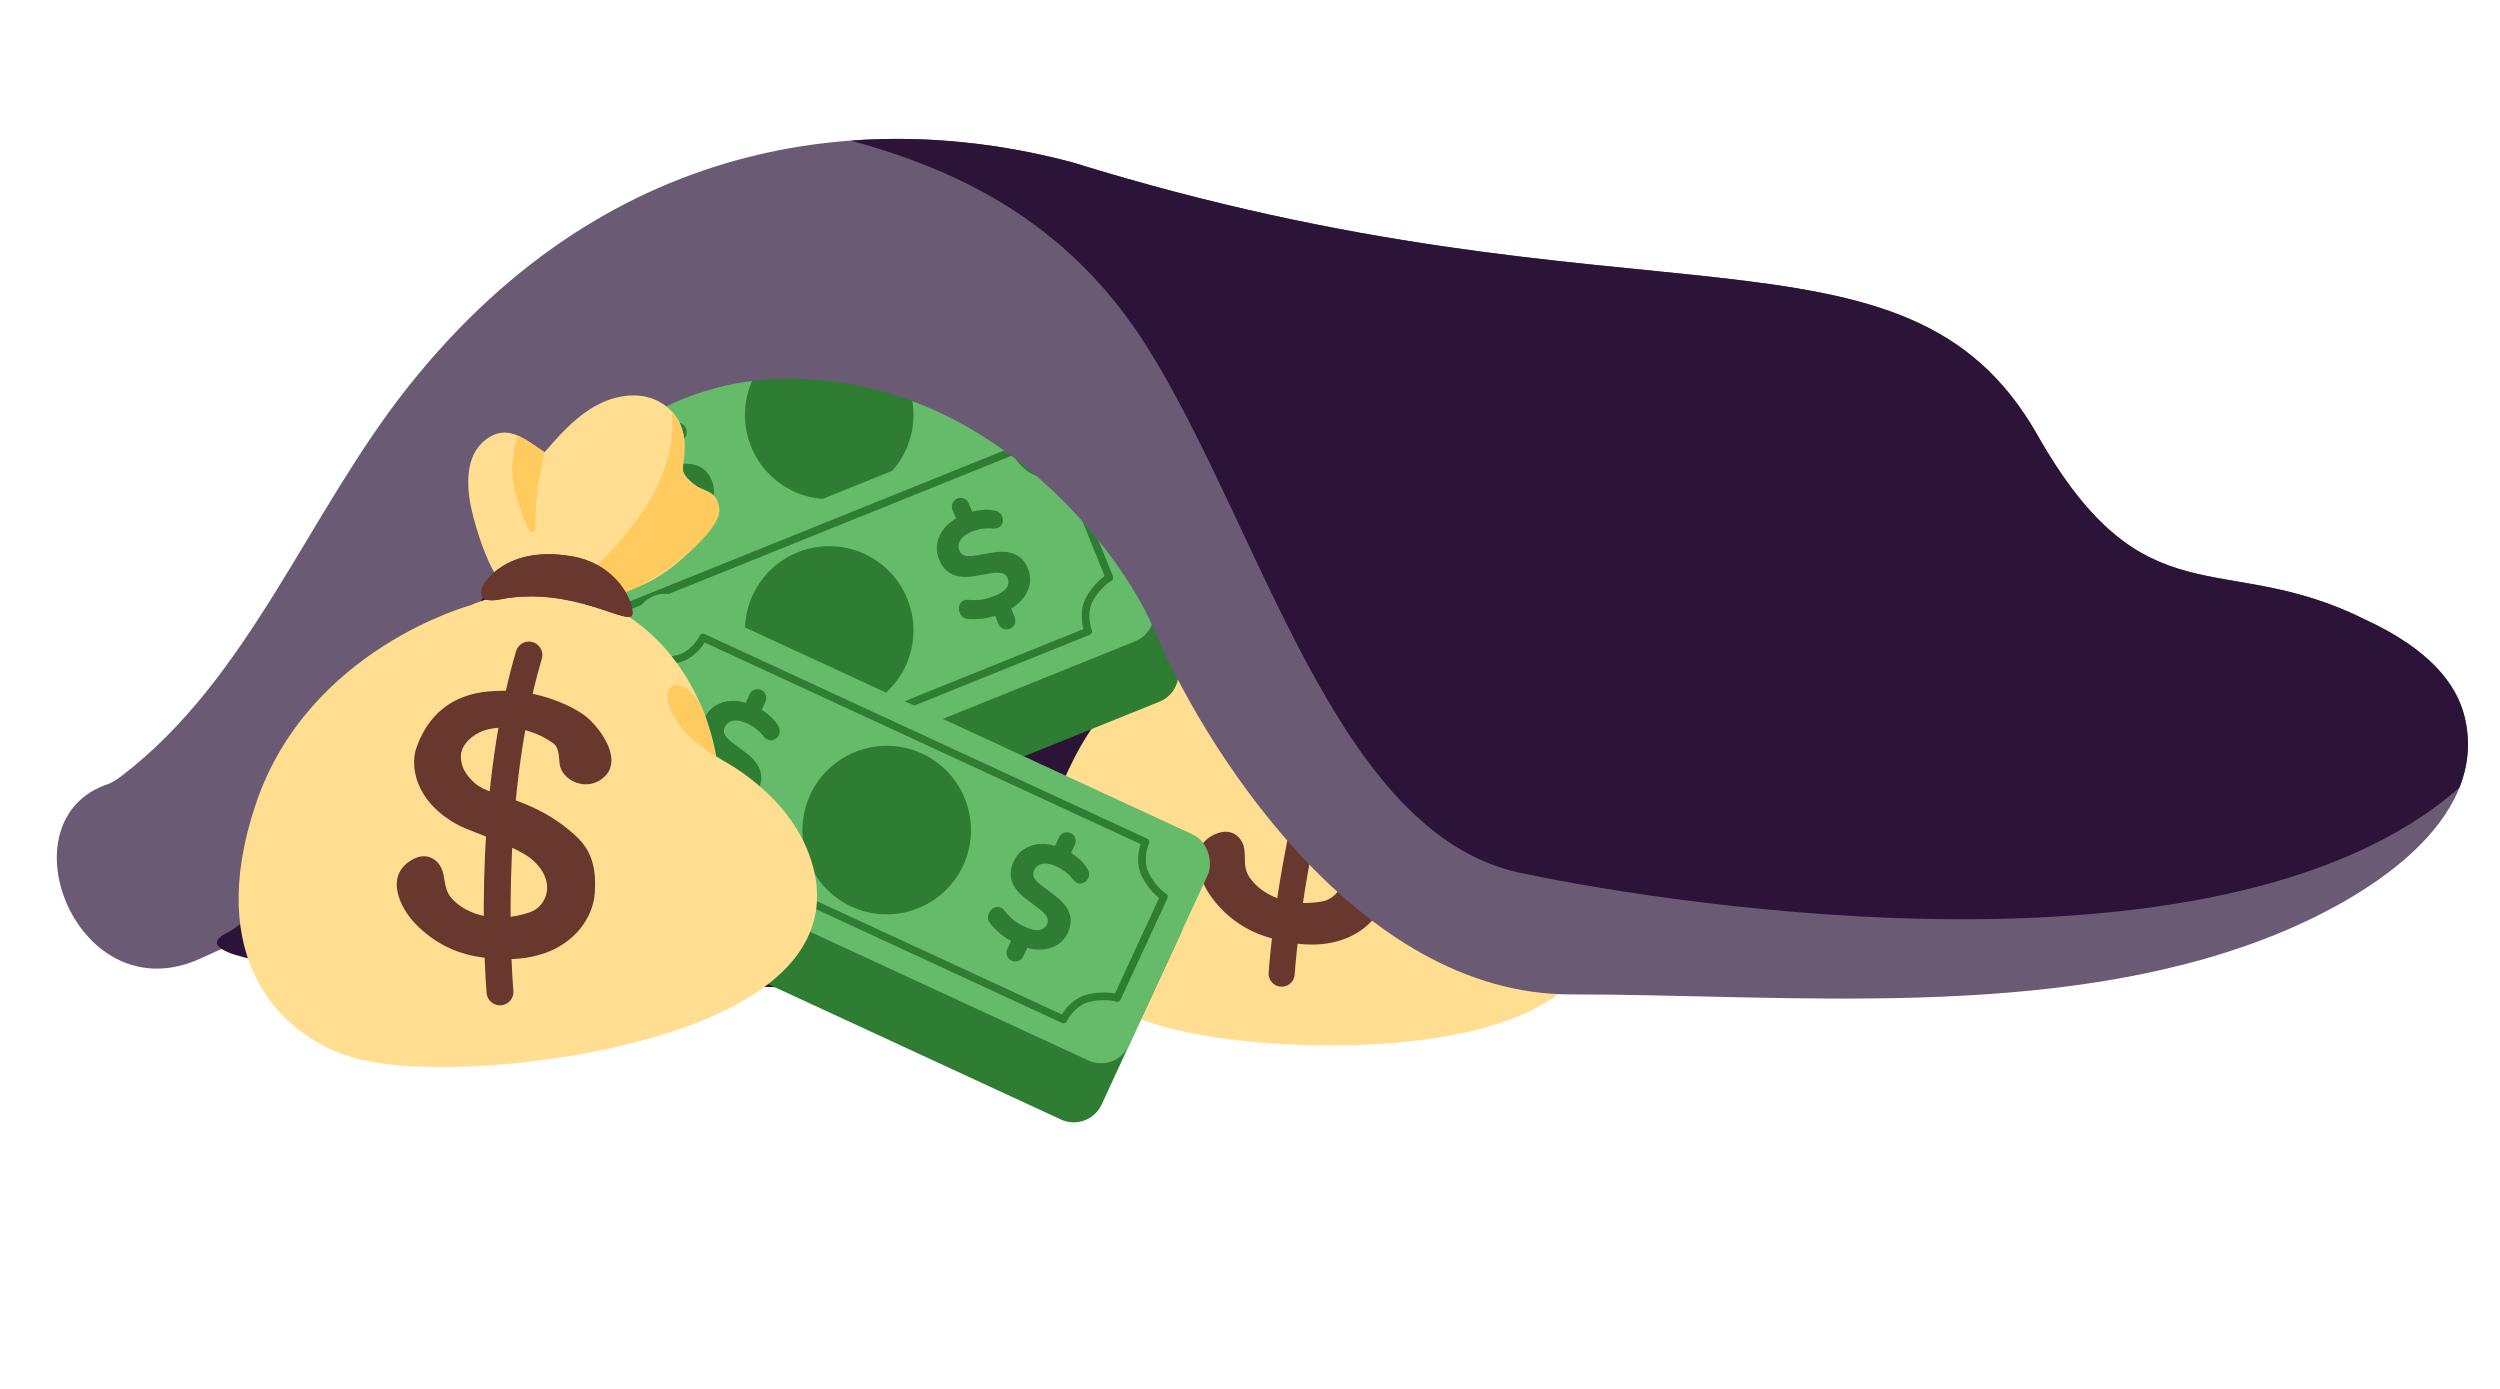 <svg xmlns="http://www.w3.org/2000/svg" width="198" height="110" fill="none" xmlns:v="https://vecta.io/nano"><style><![CDATA[.B{fill:#2e7d32}.C{stroke-linejoin:round}.D{fill:#68372e}.E{stroke:#2e7d32}.F{stroke-width:.607}.G{fill:#ffde91}.H{fill:#ffcb5f}.I{fill:#66bb6a}.J{stroke-miterlimit:10}.K{stroke-linecap:round}]]></style><g clip-path="url(#B)"><mask id="A" maskUnits="userSpaceOnUse" x="0" y="-10" width="198" height="120" mask-type="alpha"><path fill="#d9d9d9" d="M0-10h198v120H0z"/></mask><g mask="url(#A)"><path d="M27.256 75.081c12.94-2.343.444-34.012 15.849-43.075 58.517-23.163 92.485 42.179 82.087 45.107s-114.11.896-97.935-2.032z" fill="#2c1338"/><path d="M116.855 47.872c2.772-.616 6.383-3.367 6.933-4.722.322-.793-1.285-2.033-1.715-2.533-.983-1.14-.586-1.702-.206-3.061.433-1.545-.595-3.251-2.054-3.921s-3.202-.459-4.668.194-2.719 1.702-3.946 2.735c-.896-.566-2.326-3.065-4.639-1.442-1.599 1.12-1.744 3.557-1.537 5.503.483 4.491 1.59 6.821 3.677 7.449 2.636.793 5.552.376 8.155-.202z" class="G"/><path d="M121.36 34.953c-.352 6.053-6.255 10.068-9.057 11.837l1.818 1.562s1.153.025 2.731-.479c2.706-.859 6.66-3.289 6.933-4.722.4-2.086-1.74-1.632-2.223-3.28-.252-.872 1.227-2.52-.202-4.916zm-10.156 1.615s-1.053-1.078-1.834-1.57c-.388.731-.665 1.524-.801 2.342-.244 1.438 0 3.479.574 4.999.091.236.43.198.467-.05.496-3.268 1.594-5.722 1.594-5.722z" class="H"/><path d="M103.842 47.339s-12.886 1.392-18.699 12.58-.872 17.972 4.359 20.442 18.409 3.342 26.982 1.31 10.717-6.247 10.316-10.316c-.582-5.941-6.102-9.593-6.102-9.593s.219-7.337-5.474-12.101c-5.053-4.231-11.382-2.322-11.382-2.322z" class="G"/><path d="M109.129 66.165c-2.764-3.487-6.027-3.954-7.073-5.206-.57-.682-.904-1.372-.776-2.227.136-.909 1.19-1.537 2.008-1.69.954-.182 3.23-.087 5.143 1.735.455.43.289 1.099.277 1.698-.033 1.285 1.805 2.533 3.293 1.458s.347-3.479-.616-4.644c-.727-.88-3.363-2.818-6.639-3.123-.921-.087-4.627-.636-6.767 3.433-.616 1.169-.843 3.995 2.379 6.383.674.5 4.169 2.276 5.14 3.429 1.681 1.995.529 3.751-.785 3.983-3.582.628-5.611-1.31-5.986-2.372-.269-.756.012-1.574-.335-2.285-.355-.731-1.082-1.02-1.851-.777-2.52.802-1.719 3.557-.603 5.073a8.47 8.47 0 0 0 4.309 3.14c6.152 2.004 9.11-1.161 9.626-3.479.38-1.698.339-3.169-.744-4.532z" class="D"/><path d="M107.643 51.814c-5.235 11.18-6.135 25.297-6.135 25.297" stroke="#68372e" stroke-width="2.066" class="C J K"/><use href="#C" class="D"/><use href="#C" class="D"/><path d="M118.107 55.891c.438-.301 1.908.219 2.322 3.099l.264 2.772s-1.735-1.557-2.31-2.652c-.723-1.384-1.003-2.723-.276-3.218z" class="H"/><rect x="40.565" y="37.917" width="49.747" height="19.717" rx="2.427" transform="rotate(338.041 40.565 37.917)" class="B"/><rect x="38.635" y="33.135" width="49.747" height="19.717" rx="2.427" transform="rotate(338.041 38.635 33.135)" class="I"/><circle cx="65.673" cy="32.863" r="6.673" transform="rotate(338.041 65.673 32.863)" class="B"/><path transform="rotate(338.041 65.982 43.367)" fill="#ffd46f" d="M65.982 43.367h6.673v5.157h-6.673z"/><use href="#D" class="C E F"/><use href="#E" class="C E F"/><path d="M86.719 25.849l-2.162-5.362c-.315.088-1.209.187-2.269-.124s-1.699-1.316-1.886-1.779L61.091 26.37" class="C E F"/><use href="#F" class="C E F"/><path d="M54.947 42.825a.66.66 0 0 1-.544-.007c-.172-.073-.295-.2-.367-.38l-.358-.888.397.142c-.504.186-.961.299-1.373.34s-.766.045-1.064.014a.75.75 0 0 1-.466-.19.92.92 0 0 1-.235-.396.78.78 0 0 1-.006-.451.65.65 0 0 1 .244-.363c.13-.094.304-.131.522-.11a4.86 4.86 0 0 0 .843 0c.348-.031.746-.137 1.193-.318.332-.134.584-.278.757-.431.17-.161.274-.32.311-.478a.73.73 0 0 0-.029-.479.67.67 0 0 0-.237-.307c-.099-.078-.238-.122-.419-.133-.176-.021-.397-.008-.663.041l-1.295.22c-.722.123-1.315.077-1.78-.138-.467-.223-.813-.612-1.037-1.167-.175-.433-.226-.861-.153-1.285a2.63 2.63 0 0 1 .556-1.181c.298-.363.694-.67 1.189-.92l-.201.282-.332-.823a.66.66 0 0 1 .001-.529.66.66 0 0 1 .387-.383c.18-.073.358-.069.533.012.172.073.294.2.367.38l.332.823-.349-.086c.302-.105.642-.175 1.022-.211.384-.046.739-.029 1.064.049.172.031.309.102.412.211a.66.66 0 0 1 .2.372.75.75 0 0 1-.023.412.67.67 0 0 1-.272.324c-.128.077-.305.106-.531.088a4.26 4.26 0 0 0-.735.019c-.258.028-.555.111-.894.247-.426.172-.723.392-.891.661-.161.266-.186.536-.076.811a.67.67 0 0 0 .402.404c.194.065.483.065.869.002l1.306-.225c.747-.125 1.351-.083 1.812.125.469.205.812.579 1.03 1.12a2.25 2.25 0 0 1 .144 1.263c-.078.409-.261.789-.547 1.139s-.663.653-1.131.909l.127-.341.362.898c.073.18.072.357-.001.529-.063.176-.188.302-.376.378zM79.986 32.73a.66.66 0 0 1-.544-.007c-.172-.073-.294-.2-.367-.38l-.358-.888.397.142c-.504.186-.961.3-1.373.34s-.766.045-1.064.014a.75.75 0 0 1-.466-.189.92.92 0 0 1-.235-.396.77.77 0 0 1-.006-.451.65.65 0 0 1 .244-.363c.13-.094.304-.131.522-.11a4.86 4.86 0 0 0 .843 0c.348-.031.746-.137 1.193-.317.332-.134.584-.278.757-.431.17-.161.274-.32.311-.478a.73.73 0 0 0-.029-.479.67.67 0 0 0-.237-.307c-.098-.078-.238-.122-.419-.133-.176-.021-.397-.008-.663.041l-1.295.22c-.722.123-1.315.077-1.78-.138-.467-.223-.813-.612-1.037-1.167a2.33 2.33 0 0 1-.153-1.285 2.63 2.63 0 0 1 .556-1.18c.298-.364.695-.67 1.189-.92l-.201.282-.332-.823c-.073-.18-.072-.357.001-.529a.66.66 0 0 1 .387-.383c.18-.073.358-.069.533.012.172.073.295.2.367.38l.332.823-.349-.086c.302-.105.642-.175 1.022-.211.384-.046.739-.029 1.064.049.172.031.309.102.412.211a.66.66 0 0 1 .2.372.75.75 0 0 1-.023.412.67.67 0 0 1-.272.324c-.128.077-.305.106-.531.088a4.26 4.26 0 0 0-.735.019c-.257.028-.555.111-.894.247-.426.172-.723.392-.891.661-.161.266-.186.537-.076.811a.67.67 0 0 0 .402.404c.194.064.483.065.869.002l1.306-.225c.747-.125 1.351-.083 1.812.125.469.205.812.579 1.03 1.12a2.24 2.24 0 0 1 .144 1.263c-.078.409-.261.789-.547 1.139s-.663.653-1.131.909l.127-.341.362.898a.66.66 0 0 1-.001.529c-.063.177-.189.303-.376.378z" class="B"/><rect x="40.565" y="54.985" width="49.747" height="19.717" rx="2.427" transform="rotate(338.041 40.565 54.985)" class="B"/><rect x="38.635" y="50.203" width="49.747" height="19.717" rx="2.427" transform="rotate(338.041 38.635 50.203)" class="I"/><circle cx="65.673" cy="49.931" r="6.673" transform="rotate(338.041 65.673 49.931)" class="B"/><path d="M45.083 59.704l-2.162-5.362c.288-.155 1.001-.704 1.549-1.663s.311-2.126.124-2.59l19.311-7.786M44.062 57.172l2.162 5.362c.315-.088 1.209-.187 2.269.124s1.699 1.316 1.886 1.779l19.311-7.786m17.029-13.735l-2.162-5.362c-.315.089-1.209.188-2.269-.124s-1.699-1.316-1.886-1.779l-19.311 7.786m24.608-3.053l2.162 5.362c-.288.155-1.001.704-1.549 1.663s-.311 2.126-.124 2.59l-19.311 7.786" class="C E F"/><path d="M54.947 59.893a.66.66 0 0 1-.544-.007c-.172-.073-.295-.2-.367-.38l-.358-.888.397.142c-.504.186-.961.299-1.373.34a5.4 5.4 0 0 1-1.064.014c-.191-.015-.346-.079-.466-.189a.92.92 0 0 1-.235-.396.78.78 0 0 1-.006-.451.65.65 0 0 1 .244-.363c.13-.094.304-.131.522-.11a4.86 4.86 0 0 0 .843 0c.348-.031.746-.137 1.193-.318.332-.134.584-.278.757-.431.17-.161.274-.32.311-.478a.73.73 0 0 0-.029-.479.67.67 0 0 0-.237-.307c-.099-.078-.238-.122-.419-.133-.176-.021-.397-.008-.663.041l-1.295.22c-.722.123-1.315.077-1.78-.138-.467-.223-.813-.612-1.037-1.167-.175-.433-.226-.861-.153-1.285a2.63 2.63 0 0 1 .556-1.181c.298-.363.694-.67 1.189-.92l-.201.282-.332-.823a.66.66 0 0 1 .001-.529.66.66 0 0 1 .387-.383c.18-.073.358-.069.533.012.172.073.294.2.367.38l.332.823-.349-.086c.302-.105.642-.175 1.022-.211a3 3 0 0 1 1.064.049c.172.031.309.102.412.211a.66.66 0 0 1 .2.372.75.75 0 0 1-.023.412.67.67 0 0 1-.272.324c-.128.077-.305.106-.531.088a4.26 4.26 0 0 0-.735.019c-.258.028-.555.111-.894.247-.426.172-.723.392-.891.661-.161.266-.186.537-.076.811a.67.67 0 0 0 .402.404c.194.065.483.065.869.002l1.306-.225c.747-.125 1.351-.083 1.812.125.469.205.812.579 1.03 1.12a2.25 2.25 0 0 1 .144 1.263c-.078.409-.261.789-.547 1.139s-.663.653-1.131.909l.127-.341.362.898c.073.18.072.357-.001.529a.62.62 0 0 1-.376.378zm25.039-10.096a.66.66 0 0 1-.544-.007c-.172-.073-.294-.2-.367-.38l-.358-.888.397.142c-.504.186-.961.3-1.373.34s-.766.045-1.064.014a.75.75 0 0 1-.466-.189.92.92 0 0 1-.235-.396.77.77 0 0 1-.006-.451.65.65 0 0 1 .244-.363c.13-.094.304-.131.522-.11a4.87 4.87 0 0 0 .843 0c.348-.031.746-.137 1.193-.318.332-.134.584-.277.757-.431.17-.161.274-.32.311-.478a.73.73 0 0 0-.029-.479.67.67 0 0 0-.237-.307c-.098-.078-.238-.122-.419-.133-.176-.021-.397-.008-.663.041l-1.295.22c-.722.123-1.315.077-1.78-.138-.467-.223-.813-.612-1.037-1.168a2.33 2.33 0 0 1-.153-1.285 2.63 2.63 0 0 1 .556-1.18c.298-.364.695-.67 1.189-.92l-.201.282-.332-.823c-.073-.18-.072-.357.001-.529a.66.66 0 0 1 .387-.383c.18-.073.358-.069.533.011.172.073.295.2.367.38l.332.823-.349-.086c.302-.105.642-.175 1.022-.211.384-.046.739-.029 1.064.049.172.031.309.102.412.211a.66.66 0 0 1 .2.372.75.75 0 0 1-.023.412.67.67 0 0 1-.272.324c-.128.077-.305.106-.531.088a4.26 4.26 0 0 0-.735.019c-.257.028-.555.111-.894.247-.426.172-.723.392-.891.661-.161.266-.186.536-.076.811a.67.67 0 0 0 .402.404c.194.064.483.065.869.002l1.306-.225c.747-.125 1.351-.083 1.812.125.469.205.812.579 1.03 1.12a2.24 2.24 0 0 1 .144 1.263c-.078.409-.261.789-.547 1.139s-.663.653-1.131.909l.127-.341.362.898a.66.66 0 0 1-.001.529c-.063.176-.189.303-.376.378z" class="B"/><rect x="49.348" y="50.91" width="49.747" height="19.717" rx="2.427" transform="rotate(24.812 49.348 50.91)" class="B"/><rect x="51.512" y="46.229" width="49.747" height="19.717" rx="2.427" transform="rotate(24.812 51.512 46.229)" class="I"/><circle cx="70.228" cy="65.743" r="6.673" transform="rotate(24.812 70.228 65.743)" class="B"/><path d="M49.005 57.434l2.426-5.248c.31.104 1.198.247 2.273-.011s1.762-1.23 1.972-1.683l18.9 8.738m-24.425-4.274l-2.426 5.248c.28.169.965.753 1.464 1.738s.205 2.139-.005 2.593l18.9 8.738m21.671 3.001l2.426-5.248c-.28-.169-.965-.753-1.464-1.738s-.205-2.139.005-2.593l-18.9-8.738m19.079 15.839l-2.426 5.248c-.31-.104-1.198-.248-2.273.011s-1.762 1.23-1.972 1.683L65.331 72" class="C E F"/><path d="M55.623 64.751a.66.66 0 0 1-.367-.401c-.064-.176-.056-.352.026-.528l.402-.869.169.386c-.481-.239-.877-.495-1.188-.768s-.557-.528-.739-.766c-.12-.15-.18-.306-.181-.47a.92.92 0 0 1 .127-.443c.083-.142.191-.246.325-.313a.65.65 0 0 1 .431-.071c.158.03.303.132.438.305a4.88 4.88 0 0 0 .578.614c.261.232.611.45 1.049.652.325.15.602.236.833.257.234.014.421-.02.561-.101a.73.73 0 0 0 .329-.349.67.67 0 0 0 .061-.383c-.011-.125-.074-.257-.19-.396-.105-.143-.267-.295-.484-.455l-1.048-.793c-.584-.442-.957-.905-1.118-1.391-.158-.493-.111-1.011.14-1.555a2.33 2.33 0 0 1 .831-.991 2.63 2.63 0 0 1 1.241-.404c.469-.032.964.047 1.485.236l-.343.047.372-.805a.67.67 0 0 1 .386-.362.66.66 0 0 1 .544.02c.177.082.296.214.357.396a.66.66 0 0 1-.026.528l-.372.805-.177-.313c.283.148.568.348.854.6a3 3 0 0 1 .693.809c.095.147.138.295.129.445a.66.66 0 0 1-.134.401.75.75 0 0 1-.316.265.67.67 0 0 1-.422.023c-.144-.041-.287-.15-.428-.326-.148-.18-.321-.354-.517-.522s-.461-.329-.793-.482c-.417-.193-.781-.258-1.092-.196-.304.065-.519.232-.643.5a.67.67 0 0 0-.019.57c.086.185.284.397.594.635l1.058.798c.602.459.986.927 1.15 1.406.171.482.135.988-.11 1.518-.193.417-.466.74-.821.97-.352.223-.753.35-1.205.382s-.931-.036-1.437-.201l.335-.141-.407.879a.67.67 0 0 1-.386.362c-.172.075-.349.07-.533-.015zM80.127 76.08a.66.66 0 0 1-.367-.401.66.66 0 0 1 .026-.528l.402-.869.168.387c-.481-.239-.877-.495-1.188-.768a5.43 5.43 0 0 1-.739-.766c-.12-.15-.18-.306-.181-.47a.92.92 0 0 1 .127-.443c.083-.142.191-.246.325-.313a.65.65 0 0 1 .431-.071c.158.03.303.132.438.305a4.88 4.88 0 0 0 .578.614c.261.232.611.45 1.049.652.325.15.602.236.833.257.234.014.421-.02.561-.101a.73.73 0 0 0 .329-.349.67.67 0 0 0 .061-.383c-.011-.125-.074-.257-.19-.396-.105-.143-.267-.295-.484-.455l-1.048-.793c-.584-.442-.957-.905-1.118-1.391-.158-.493-.111-1.011.14-1.555a2.33 2.33 0 0 1 .831-.991 2.63 2.63 0 0 1 1.241-.403c.469-.032.964.047 1.485.237l-.343.047.372-.805a.67.67 0 0 1 .386-.362.66.66 0 0 1 .544.02c.177.082.296.214.357.396a.66.66 0 0 1-.026.528l-.372.805-.177-.313c.283.148.568.348.854.6a3 3 0 0 1 .693.809c.095.147.138.295.129.445a.66.66 0 0 1-.134.401.76.76 0 0 1-.316.266.67.67 0 0 1-.422.023c-.144-.041-.287-.15-.428-.326a4.22 4.22 0 0 0-.517-.522c-.197-.168-.461-.329-.793-.482-.417-.193-.781-.258-1.092-.196-.304.065-.519.232-.643.5a.67.67 0 0 0-.019.57c.086.185.284.397.594.635l1.058.798c.602.458.986.927 1.15 1.406.171.482.135.988-.11 1.518-.193.417-.466.74-.821.97-.352.223-.753.35-1.205.382s-.931-.036-1.437-.201l.335-.141-.406.879a.67.67 0 0 1-.386.362c-.172.075-.349.07-.533-.015z" class="B"/><path d="M8.565 62.094c.272-.09.617-.3 1.021-.606 10.214-7.76 14.796-20.877 22.784-30.914 16.36-20.554 37.398-21.78 52.592-17.706 44.698 13.856 65.989 3.249 76.396 21.577 8.531 15.025 14.628 8.946 26.007 14.646 4.994 2.314 7.216 5.043 7.849 7.751 1.933 8.262-7.816 14.412-15.731 17.471-17.044 6.586-37.948 4.443-55.103 4.443-16.905 0-29.258-19.777-33.322-29.665-2.98-6.231-12.76-18.774-28.039-19.099-12.18-.259-20.005 8.761-23.845 16.068-1.576 2.998-.657 6.569 1.738 8.964 2.956 2.956 3.563 7.61.945 10.868-2.575 3.204-5.486 5.942-7.284 5.144-3.657-1.626-9.098.49-18.693 4.876C6.125 80.37.029 64.928 8.565 62.094z" fill="#6b5a74"/><path d="M67.389 11.134c6.271-.462 12.278.313 17.574 1.733 44.698 13.856 65.989 3.248 76.395 21.576 8.532 15.025 14.628 8.947 26.006 14.646 4.995 2.314 7.216 5.044 7.85 7.751.461 1.973.255 3.825-.432 5.544-19.344 16.985-66.208 8.52-74.468 6.725-14.558-3.166-20.317-26.945-29.384-41.505-6.492-10.425-15.678-14.301-23.541-16.471zM17.931 73.909c4.673-2.343 16.967-21.055 22.53-30.119 11.265 0 9.179 28.864 5.424 31.792s-33.795 1.255-27.954-1.673z" fill="#2c1338"/><path d="M50.643 46.43c2.723-1.059 5.965-4.421 6.313-5.885.204-.857-1.624-1.866-2.139-2.308-1.178-1.006-.862-1.639-.688-3.081.2-1.639-1.113-3.214-2.7-3.667s-3.328.034-4.717.927-2.499 2.155-3.585 3.398c-1-.436-2.844-2.754-4.943-.742-1.451 1.388-1.218 3.89-.704 5.836 1.193 4.492 2.683 6.688 4.903 7.001 2.804.395 5.706-.485 8.262-1.48z" class="G"/><path d="M53.205 32.588c.588 6.21-4.789 11.216-7.361 13.451l2.093 1.304s1.176-.155 2.702-.914c2.618-1.297 6.259-4.384 6.313-5.885.082-2.184-2.024-1.388-2.773-2.989-.393-.847.854-2.754-.974-4.968zM43.13 35.817s-1.24-.932-2.111-1.31c-.281.804-.438 1.654-.449 2.507-.023 1.5.543 3.538 1.365 4.994a.25.25 0 0 0 .467-.123c-.006-3.401.728-6.068.728-6.068z" class="H"/><path d="M37.325 47.92s-12.887 3.428-17.051 15.714 1.92 18.412 7.625 20.108 19.244.524 27.644-2.882 9.923-8.026 8.88-12.102c-1.52-5.951-7.704-8.803-7.704-8.803s-.923-7.496-7.457-11.451c-5.799-3.513-11.938-.584-11.938-.584z" class="G"/><path d="M45.643 66.24c-3.355-3.114-6.747-3.079-8.006-4.189-.686-.604-1.134-1.254-1.138-2.143-.003-.946.97-1.749 1.778-2.032.942-.334 3.272-.593 5.502.961.529.366.466 1.072.547 1.684.167 1.312 2.231 2.294 3.576.969s-.19-3.592-1.351-4.626c-.877-.781-3.86-2.34-7.24-2.139-.95.056-4.805.075-6.346 4.548-.443 1.285-.233 4.194 3.417 6.12.763.403 4.595 1.664 5.762 2.685 2.022 1.767 1.124 3.732-.176 4.173-3.545 1.198-5.91-.456-6.458-1.477-.391-.727-.233-1.603-.697-2.271-.476-.688-1.26-.869-2.004-.501-2.438 1.209-1.192 3.886.179 5.254 1.468 1.465 3.112 2.231 4.872 2.52 6.569 1.077 9.083-2.603 9.246-5.041.121-1.786-.15-3.275-1.464-4.493z" class="D"/><path d="M41.89 51.876c-3.577 12.187-2.289 26.684-2.289 26.684" stroke="#68372e" stroke-width="2.125" class="C J K"/><use href="#G" class="D"/><use href="#G" class="D"/><path d="M53.169 54.389c.398-.375 1.975-.075 2.845 2.788l.702 2.778s-2.008-1.313-2.763-2.337c-.951-1.294-1.446-2.612-.784-3.23z" class="H"/></g></g><defs><clipPath id="B"><path fill="#fff" d="M0 0h198v110H0z"/></clipPath><path id="C" d="M111.986 44.778c3.487 1.136 4.259 4.288 4.007 5.148-.301 1.008-4.164-2.917-9.907-2.681-2.008.083-1.425-1.148-.496-1.859 1.227-.938 3.289-1.615 6.396-.607z"/><path id="D" d="M45.083 42.637l-2.162-5.362c.288-.155 1.001-.704 1.549-1.663s.311-2.126.124-2.59l19.311-7.786"/><path id="E" d="M44.062 40.105l2.162 5.362c.315-.088 1.209-.187 2.269.124s1.699 1.316 1.886 1.779l19.311-7.786"/><path id="F" d="M85.699 23.317l2.162 5.362c-.288.155-1.001.704-1.549 1.663s-.311 2.126-.124 2.59l-19.311 7.786"/><path id="G" d="M45.206 44.043c3.723.611 5.001 3.696 4.879 4.609-.149 1.072-4.691-2.316-10.494-1.18-2.029.398-1.629-.945-.795-1.813 1.101-1.145 3.092-2.156 6.409-1.616z"/></defs></svg>